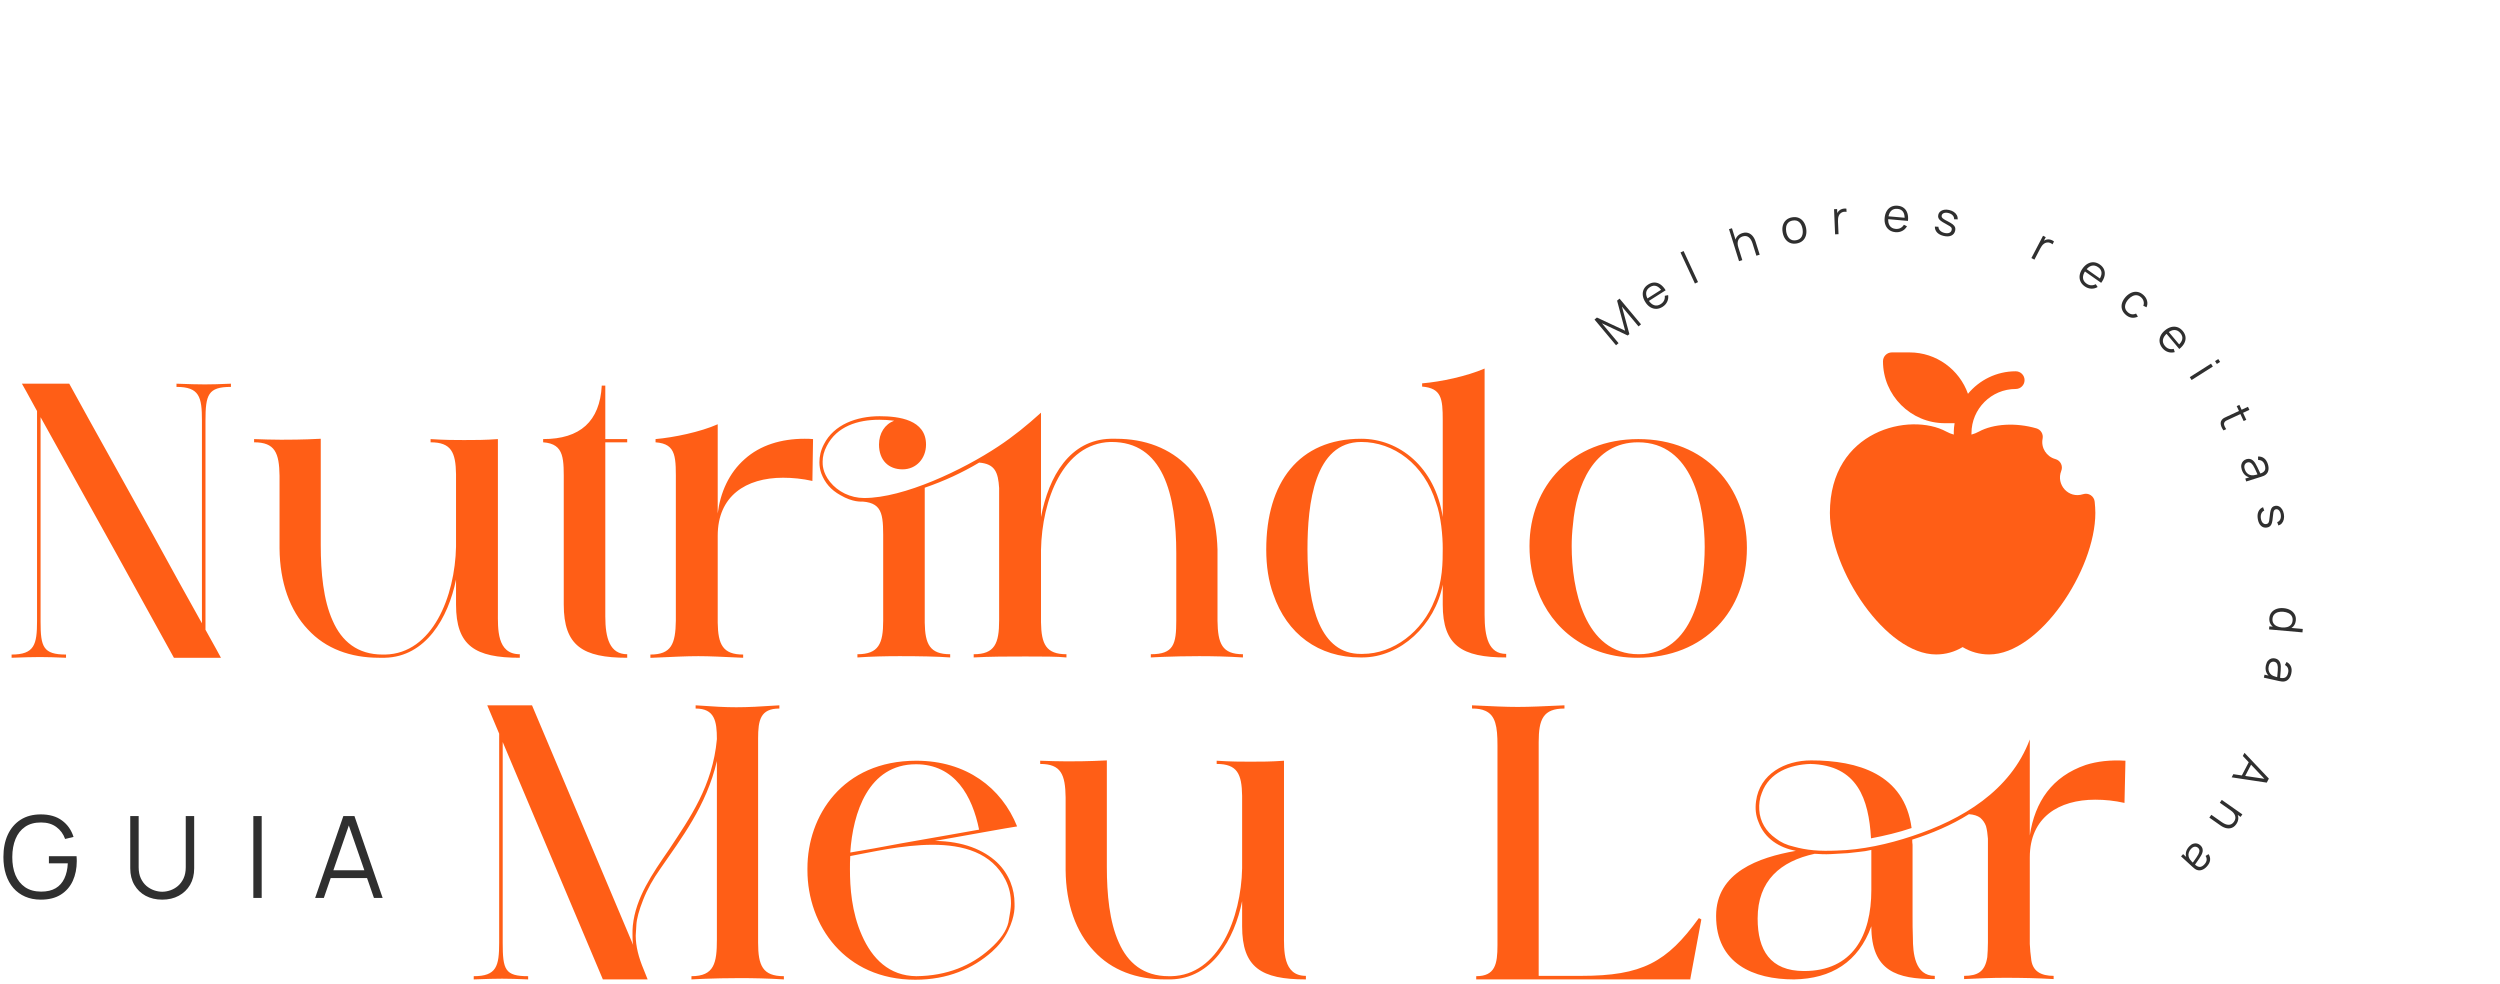 <svg xmlns="http://www.w3.org/2000/svg" width="305" height="120" viewBox="0 0 305 120" fill="none"><path d="M4.975 109.757C4.272 109.757 3.638 109.634 3.074 109.389C2.509 109.144 2.028 108.795 1.631 108.341C1.237 107.888 0.937 107.342 0.729 106.704C0.52 106.061 0.416 105.344 0.416 104.553C0.416 103.508 0.597 102.596 0.957 101.819C1.323 101.038 1.846 100.432 2.526 100.001C3.206 99.571 4.022 99.356 4.975 99.356C6.039 99.356 6.904 99.606 7.57 100.105C8.24 100.6 8.708 101.266 8.971 102.104L7.944 102.354C7.727 101.743 7.369 101.255 6.869 100.89C6.374 100.524 5.757 100.341 5.016 100.341C4.235 100.337 3.585 100.513 3.067 100.869C2.549 101.22 2.158 101.715 1.894 102.354C1.635 102.987 1.503 103.72 1.499 104.553C1.494 105.386 1.621 106.119 1.88 106.752C2.144 107.382 2.537 107.876 3.06 108.237C3.583 108.593 4.235 108.774 5.016 108.778C5.733 108.778 6.325 108.64 6.793 108.362C7.26 108.085 7.614 107.687 7.854 107.169C8.099 106.651 8.238 106.038 8.271 105.33H5.967V104.456H9.339C9.353 104.562 9.36 104.676 9.36 104.796C9.364 104.911 9.367 104.995 9.367 105.046C9.367 105.948 9.205 106.755 8.881 107.467C8.557 108.175 8.069 108.734 7.417 109.146C6.77 109.553 5.955 109.757 4.975 109.757ZM19.789 109.757C19.026 109.757 18.351 109.599 17.763 109.285C17.18 108.97 16.723 108.526 16.39 107.953C16.056 107.379 15.89 106.708 15.89 105.941V99.564L16.917 99.557V105.809C16.917 106.327 17.005 106.776 17.18 107.155C17.356 107.53 17.585 107.839 17.867 108.085C18.154 108.325 18.466 108.503 18.804 108.619C19.142 108.734 19.47 108.792 19.789 108.792C20.113 108.792 20.444 108.734 20.782 108.619C21.119 108.503 21.429 108.325 21.711 108.085C21.993 107.839 22.222 107.53 22.398 107.155C22.574 106.776 22.662 106.327 22.662 105.809V99.557H23.689V105.941C23.689 106.708 23.522 107.379 23.189 107.953C22.856 108.522 22.396 108.966 21.808 109.285C21.226 109.599 20.552 109.757 19.789 109.757ZM30.907 109.549V99.557H31.927V109.549H30.907ZM38.447 109.549L41.889 99.557H43.242L46.683 109.549H45.621L42.353 100.126H42.756L39.509 109.549H38.447ZM39.981 107.127V106.17H45.143V107.127H39.981Z" fill="#2F2F2F"></path><path d="M1.415 79.855C4.204 79.855 4.519 78.637 4.519 75.768V50.149C3.929 49.088 3.497 48.303 3.183 47.713C2.986 47.359 2.829 47.084 2.672 46.809H8.448C9.077 47.988 11.984 53.214 15.285 59.147L18.664 65.238C20.904 69.324 23.065 73.254 24.637 76.043V51.289C24.637 48.42 24.322 47.202 21.533 47.202V46.809C24.676 46.927 25.423 46.927 28.173 46.809V47.202C25.383 47.202 25.069 48.145 25.069 51.328V76.829C25.658 77.89 26.13 78.715 26.444 79.305C26.641 79.658 26.798 79.973 26.955 80.248H21.218C19.332 76.79 9.509 59.069 4.951 50.896V75.886C4.951 78.912 5.265 79.855 8.055 79.855V80.248C5.305 80.13 4.558 80.13 1.415 80.248V79.855ZM31 53.961V53.568C32.1 53.607 33.2 53.646 34.3 53.646C35.007 53.646 36.933 53.646 39.133 53.529V66.534C39.133 69.835 39.447 73.214 40.587 75.729C41.687 78.244 43.613 79.855 46.677 79.855C46.795 79.855 46.874 79.855 46.992 79.855C52.768 79.737 55.518 72.743 55.636 66.692V57.851C55.597 55.179 55.047 53.961 52.532 53.961V53.568C54.3 53.686 55.558 53.686 56.619 53.686C58.033 53.686 59.133 53.686 60.744 53.568V74.668C60.744 76.672 60.587 79.816 63.416 79.816V80.248C57.955 80.248 55.636 78.794 55.636 73.764V70.7C54.693 75.376 51.943 80.13 46.953 80.248C46.717 80.248 46.481 80.248 46.245 80.248C42.787 80.248 39.723 79.148 37.561 76.79C35.361 74.472 34.143 71.053 34.104 66.927V58.047C34.064 55.257 33.553 53.961 31 53.961ZM66.263 53.961V53.568C70.782 53.568 73.179 51.407 73.415 47.045H73.847V53.568H76.519V53.961H73.847V75.218C73.847 77.851 74.397 79.816 76.519 79.816V80.248C71.097 80.248 68.778 78.794 68.778 73.764V59.147C68.778 56.043 68.936 54.157 66.263 53.961ZM79.348 80.248V79.855C81.903 79.855 82.413 78.558 82.453 75.729V59.147C82.453 55.847 82.61 54.157 79.977 53.961V53.568C82.217 53.371 85.439 52.703 87.561 51.76V62.645C87.875 60.09 88.936 57.694 90.861 56.004C92.747 54.314 95.301 53.529 98.17 53.529C98.484 53.529 98.838 53.529 99.192 53.568L99.113 58.676C97.895 58.401 96.677 58.283 95.537 58.283C90.979 58.283 87.561 60.523 87.561 65.356V75.965C87.6 78.637 88.189 79.855 90.665 79.855V80.248C88.032 80.13 86.618 80.051 85.203 80.051C83.671 80.051 82.295 80.13 79.584 80.248H79.348ZM100.204 57.772C100.047 57.34 99.969 56.868 99.969 56.397C99.969 55.69 100.126 54.943 100.519 54.197C101.737 51.8 104.487 50.778 107.317 50.778C109.674 50.778 112.975 51.21 112.975 54.236C112.975 55.925 111.796 57.261 110.106 57.261C108.417 57.261 107.238 56.161 107.238 54.236C107.238 52.861 107.945 51.76 109.085 51.328C108.495 51.249 107.867 51.21 107.277 51.21C104.605 51.21 102.091 52.035 100.872 54.393C100.519 55.061 100.362 55.69 100.362 56.318C100.362 56.633 100.322 57.615 101.265 58.794C102.208 59.973 103.741 60.758 105.43 60.758C110.264 60.758 117.454 57.34 121.776 54.471C123.623 53.253 125.313 51.878 127.002 50.346V63.077C127.945 58.087 130.539 53.646 135.49 53.529C135.725 53.529 135.961 53.529 136.158 53.529C139.655 53.529 142.759 54.668 144.999 57.026C147.199 59.422 148.417 62.919 148.535 67.045V75.729C148.574 78.519 149.085 79.816 151.639 79.816V80.209C149.792 80.091 147.985 80.051 146.295 80.051C144.606 80.051 143.152 80.091 142.091 80.13C141.462 80.169 140.912 80.169 140.401 80.209V79.816C143.191 79.816 143.505 78.597 143.505 75.729V67.478C143.505 63.98 143.113 60.523 141.894 57.969C140.676 55.454 138.712 53.921 135.608 53.921C135.568 53.921 135.49 53.921 135.45 53.921C129.714 54.118 127.12 60.955 127.002 67.085V75.926C127.042 78.597 127.631 79.816 130.107 79.816V80.209C129.006 80.091 127.199 80.091 125.116 80.091C123.073 80.091 120.794 80.091 118.79 80.209V79.816C121.344 79.816 121.894 78.519 121.894 75.69V59.54C121.776 57.615 121.383 56.593 119.458 56.436C117.415 57.654 115.214 58.676 112.818 59.501V75.965C112.857 78.597 113.446 79.816 115.922 79.816V80.209C114.35 80.091 112.15 80.051 109.753 80.051C108.063 80.051 106.295 80.091 104.605 80.209V79.816C107.199 79.816 107.749 78.519 107.749 75.729V66.377C107.749 63.077 107.867 61.387 105.234 61.191C105.116 61.191 104.055 61.309 102.523 60.405C101.383 59.776 100.637 58.912 100.204 57.772ZM155.346 72.507C154.756 70.896 154.481 69.049 154.481 67.045C154.481 58.872 158.45 53.529 166.073 53.529C170.67 53.529 175.071 56.947 176.014 63.077V51.249C176.014 48.617 175.857 47.359 173.499 47.163V46.77C175.817 46.574 178.921 45.906 181.122 44.963V75.022C181.122 77.694 181.593 79.776 183.755 79.776V80.209C178.332 80.209 176.014 78.755 176.014 73.764V71.328C175.071 76.24 170.866 80.209 166.191 80.209C166.112 80.209 166.073 80.209 165.994 80.209C160.847 80.209 156.996 77.34 155.346 72.507ZM159.511 67.045C159.511 74.197 161.161 79.776 165.994 79.776C166.073 79.776 166.151 79.776 166.23 79.776C170.002 79.776 173.538 77.065 175.031 73.214C176.014 70.975 176.014 68.499 176.014 66.888C176.014 65.474 175.817 62.959 175.189 61.309C173.735 56.593 170.002 53.921 166.073 53.921C160.375 53.921 159.511 61.387 159.511 67.045ZM187.542 71.957C186.913 70.307 186.599 68.538 186.599 66.613C186.599 59.265 191.825 53.568 199.88 53.568C208.013 53.568 213.122 59.344 213.122 66.849C213.122 74.511 207.974 80.248 199.762 80.248C193.711 80.248 189.31 76.829 187.542 71.957ZM191.903 63.98C191.785 64.963 191.746 65.827 191.746 66.652C191.746 71.682 193.239 79.816 199.919 79.816C206.638 79.816 207.974 71.8 207.974 66.731C207.974 61.702 206.481 53.961 199.84 53.961C194.379 53.961 192.296 59.305 191.903 63.98Z" fill="#FF5E16"></path><path d="M57.794 119.095C60.583 119.095 60.898 117.877 60.898 115.008V89.507L59.444 86.049H64.906L77.243 115.283C77.165 114.851 77.165 114.419 77.165 113.947C77.165 113.633 77.165 113.279 77.204 112.926C77.558 109.507 79.562 106.639 81.644 103.613C84.159 99.802 86.949 95.872 87.46 90.175C87.46 87.975 87.185 86.442 84.866 86.442V86.049C87.106 86.206 88.442 86.285 89.817 86.285C91.271 86.285 92.686 86.206 95.083 86.049V86.442C92.764 86.442 92.489 87.857 92.489 90.096V115.008C92.489 117.798 93.039 119.095 95.633 119.095V119.488C93.786 119.37 91.939 119.33 90.25 119.33C88.56 119.33 87.106 119.37 86.045 119.409C85.416 119.448 84.866 119.448 84.356 119.488V119.095C87.145 119.095 87.46 117.484 87.46 114.615V92.847C86.202 98.309 83.059 102.356 80.544 106.01C79.68 107.228 78.972 108.485 78.462 109.782C77.951 111.079 77.676 112.1 77.636 112.847C77.597 113.594 77.558 114.026 77.558 114.144C77.558 115.44 77.912 116.816 78.54 118.309L79.012 119.488H73.55L61.33 90.528V115.008C61.33 118.309 61.605 119.095 64.434 119.095V119.488C61.684 119.37 60.937 119.37 57.794 119.488V119.095ZM98.507 106.167C98.507 106.089 98.507 106.01 98.507 105.931C98.507 99.566 102.751 92.808 111.788 92.808C117.879 92.808 122.201 96.108 124.087 100.823C122.79 101.02 118.704 101.766 114.067 102.592C117.525 102.631 120.001 103.692 121.612 105.185C123.183 106.678 123.773 108.564 123.773 110.214C123.773 110.529 123.891 111.668 122.987 113.554C122.515 114.537 121.847 115.362 121.022 116.108C118.665 118.191 115.6 119.527 111.67 119.527C103.065 119.527 98.507 112.886 98.507 106.167ZM103.733 104.438C103.694 104.988 103.694 105.499 103.694 106.049C103.694 108.25 103.89 111.275 105.148 114.104C106.405 116.973 108.488 119.055 111.788 119.095C115.56 119.055 118.507 117.798 120.747 115.794C122.044 114.654 122.79 113.554 123.026 112.533C123.223 111.472 123.34 110.725 123.34 110.214C123.34 109.232 123.144 108.289 122.673 107.346C120.983 104.006 117.486 103.063 113.792 103.063C110.059 103.063 106.13 104.006 103.733 104.438ZM103.733 104.006C105.58 103.692 107.663 103.338 109.863 102.906C113.281 102.316 116.739 101.688 119.45 101.216C118.625 97.13 116.503 93.24 111.749 93.24C105.934 93.24 104.048 99.173 103.733 104.006ZM126.902 93.201V92.808C128.002 92.847 129.102 92.886 130.202 92.886C130.91 92.886 132.835 92.886 135.035 92.768V105.774C135.035 109.075 135.35 112.454 136.489 114.969C137.589 117.484 139.515 119.095 142.58 119.095C142.698 119.095 142.776 119.095 142.894 119.095C148.67 118.977 151.421 111.983 151.539 105.931V97.091C151.499 94.418 150.949 93.201 148.434 93.201V92.808C150.203 92.925 151.46 92.925 152.521 92.925C153.935 92.925 155.036 92.925 156.647 92.808V113.908C156.647 115.912 156.489 119.055 159.319 119.055V119.488C153.857 119.488 151.539 118.034 151.539 113.004V109.939C150.595 114.615 147.845 119.37 142.855 119.488C142.619 119.488 142.383 119.488 142.147 119.488C138.69 119.488 135.625 118.387 133.464 116.03C131.263 113.711 130.045 110.293 130.006 106.167V97.287C129.967 94.497 129.456 93.201 126.902 93.201ZM181.198 86.717C180.766 86.521 180.255 86.442 179.587 86.442V86.049C182.141 86.167 183.634 86.246 185.166 86.246C186.699 86.246 188.231 86.167 190.864 86.049V86.442C188.271 86.442 187.72 87.739 187.72 90.528V119.055H192.907C200.333 119.055 203.359 117.405 207.249 112.022C207.367 112.022 207.485 112.14 207.563 112.179L206.227 119.37V119.488H180.098V119.095C182.416 119.095 182.691 117.601 182.691 115.322V90.921C182.691 88.642 182.455 87.267 181.198 86.717ZM214.432 112.061C214.432 115.912 215.965 118.466 220.091 118.466C226.024 118.466 228.303 114.144 228.303 108.564V103.692C227.792 103.81 227.32 103.888 226.849 103.927L225.434 104.085C224.727 104.124 224.02 104.163 223.352 104.203C222.684 104.242 222.016 104.203 221.387 104.163C217.222 105.067 214.432 107.425 214.432 112.061ZM218.872 119.488C213.922 119.488 209.364 117.562 209.364 111.747C209.364 106.403 214.59 104.595 219.069 103.81H219.108C217.065 103.417 215.297 102.316 214.55 100.313C214.197 99.487 214.118 98.662 214.236 97.758C214.668 94.418 217.772 92.768 220.955 92.768C226.613 92.768 232.35 94.418 233.214 101.02C231.603 101.57 229.914 101.963 228.264 102.277C227.988 97.483 226.613 93.358 220.876 93.201C218.401 93.279 215.847 94.222 214.943 96.737C214.668 97.405 214.59 98.112 214.629 98.78C214.707 100.234 215.454 101.452 216.633 102.277C217.222 102.749 217.969 103.102 218.872 103.299C219.58 103.495 220.366 103.652 221.269 103.731C222.134 103.81 223.077 103.81 224.059 103.77C227.163 103.692 230.346 102.984 233.293 102.002C239.344 99.998 245.277 96.501 247.635 90.214V101.924C248.264 97.798 250.346 94.733 254.472 93.318C255.847 92.886 257.458 92.69 259.305 92.808L259.187 97.955C257.969 97.68 256.79 97.562 255.612 97.562C251.211 97.562 247.635 99.684 247.635 104.595V115.165C247.674 115.833 247.714 116.423 247.792 116.894C247.91 118.505 249.01 119.055 250.543 119.055V119.448C248.578 119.33 246.574 119.291 244.609 119.291C242.959 119.291 241.27 119.37 239.619 119.448V119.055C241.27 119.055 242.173 118.545 242.448 116.776C242.488 116.266 242.527 115.676 242.527 114.969V104.478C242.527 103.652 242.527 102.945 242.527 102.316C242.488 101.727 242.409 101.216 242.291 100.784C242.134 100.352 241.898 100.037 241.584 99.762C241.27 99.527 240.798 99.37 240.209 99.33C238.087 100.666 235.651 101.688 233.293 102.434C233.293 102.631 233.293 102.867 233.332 103.063C233.332 103.259 233.332 103.652 233.332 104.242V111.668C233.332 112.611 233.332 113.515 233.372 114.419C233.372 116.266 233.607 119.055 236.044 119.055V119.448C231.446 119.448 228.303 118.505 228.303 113.004C226.731 117.366 223.43 119.409 218.872 119.488Z" fill="#FF5E16"></path><path d="M197.155 42.123L194.53 38.985L194.824 38.738L198.265 40.346L197.284 36.68L197.583 36.43L200.206 39.566L199.901 39.822L197.876 37.4L198.785 40.759L198.578 40.932L195.435 39.442L197.462 41.866L197.155 42.123Z" fill="#2F2F2F"></path><path d="M202.837 37.431C202.584 37.592 202.329 37.675 202.073 37.681C201.818 37.685 201.575 37.619 201.343 37.481C201.112 37.343 200.91 37.137 200.736 36.863C200.556 36.58 200.451 36.304 200.421 36.033C200.391 35.763 200.431 35.514 200.542 35.286C200.655 35.058 200.836 34.864 201.086 34.706C201.342 34.543 201.598 34.464 201.853 34.467C202.108 34.469 202.352 34.55 202.583 34.711C202.815 34.871 203.024 35.105 203.209 35.414L202.849 35.643L202.77 35.518C202.55 35.186 202.316 34.979 202.068 34.896C201.822 34.812 201.566 34.855 201.301 35.023C201.023 35.2 200.867 35.426 200.833 35.701C200.8 35.975 200.89 36.279 201.102 36.614C201.31 36.94 201.544 37.147 201.806 37.234C202.068 37.319 202.336 37.275 202.607 37.102C202.793 36.984 202.928 36.839 203.011 36.667C203.096 36.492 203.126 36.299 203.104 36.087L203.513 36.005C203.554 36.296 203.514 36.567 203.393 36.818C203.273 37.068 203.088 37.272 202.837 37.431ZM201.04 36.791L200.853 36.496L202.832 35.24L203.019 35.535L201.04 36.791Z" fill="#2F2F2F"></path><path d="M206.78 34.591L205.02 30.803L205.399 30.627L207.159 34.415L206.78 34.591Z" fill="#2F2F2F"></path><path d="M214.28 31.198L213.812 29.704C213.761 29.541 213.699 29.397 213.625 29.271C213.551 29.143 213.464 29.04 213.364 28.96C213.265 28.878 213.152 28.826 213.026 28.804C212.902 28.781 212.763 28.794 212.609 28.842C212.468 28.887 212.351 28.95 212.258 29.033C212.167 29.115 212.099 29.214 212.053 29.329C212.009 29.443 211.989 29.57 211.992 29.712C211.995 29.854 212.022 30.008 212.074 30.175L211.773 30.201C211.679 29.901 211.652 29.632 211.693 29.395C211.734 29.158 211.83 28.958 211.981 28.795C212.133 28.633 212.328 28.514 212.566 28.439C212.742 28.384 212.903 28.363 213.05 28.377C213.199 28.39 213.333 28.428 213.452 28.492C213.573 28.555 213.681 28.637 213.774 28.739C213.867 28.839 213.947 28.952 214.014 29.078C214.081 29.202 214.135 29.33 214.176 29.462L214.682 31.072L214.28 31.198ZM212.163 31.862L210.938 27.958L211.299 27.845L211.99 30.049L212.031 30.036L212.564 31.736L212.163 31.862Z" fill="#2F2F2F"></path><path d="M219.193 29.704C218.893 29.756 218.624 29.733 218.388 29.634C218.151 29.535 217.955 29.375 217.799 29.154C217.643 28.933 217.538 28.667 217.484 28.355C217.428 28.038 217.437 27.75 217.511 27.491C217.585 27.232 217.717 27.018 217.907 26.848C218.098 26.676 218.341 26.564 218.635 26.513C218.938 26.46 219.207 26.483 219.444 26.582C219.682 26.679 219.878 26.838 220.032 27.059C220.187 27.278 220.292 27.543 220.347 27.855C220.402 28.172 220.394 28.461 220.322 28.722C220.25 28.98 220.119 29.196 219.928 29.368C219.737 29.54 219.492 29.651 219.193 29.704ZM219.124 29.309C219.46 29.25 219.691 29.096 219.816 28.845C219.941 28.592 219.973 28.288 219.91 27.931C219.846 27.566 219.712 27.289 219.509 27.102C219.306 26.914 219.038 26.849 218.704 26.908C218.479 26.947 218.301 27.031 218.172 27.159C218.044 27.286 217.959 27.445 217.918 27.639C217.878 27.831 217.879 28.044 217.92 28.279C217.984 28.643 218.119 28.92 218.325 29.111C218.531 29.3 218.798 29.366 219.124 29.309Z" fill="#2F2F2F"></path><path d="M223.883 28.588L223.753 25.522L224.128 25.506L224.159 26.244L224.081 26.151C224.112 26.059 224.153 25.974 224.204 25.895C224.256 25.816 224.313 25.75 224.375 25.698C224.452 25.624 224.542 25.567 224.647 25.527C224.751 25.485 224.857 25.458 224.965 25.448C225.072 25.436 225.171 25.439 225.261 25.458L225.277 25.85C225.165 25.826 225.042 25.825 224.91 25.846C224.778 25.866 224.659 25.925 224.551 26.02C224.452 26.104 224.379 26.203 224.333 26.317C224.286 26.428 224.257 26.547 224.246 26.673C224.234 26.797 224.23 26.919 224.236 27.04L224.3 28.57L223.883 28.588Z" fill="#2F2F2F"></path><path d="M231.246 28.325C230.948 28.299 230.695 28.21 230.488 28.058C230.283 27.907 230.131 27.706 230.031 27.455C229.932 27.205 229.896 26.919 229.925 26.596C229.955 26.262 230.04 25.979 230.18 25.746C230.321 25.513 230.505 25.34 230.732 25.227C230.96 25.114 231.222 25.071 231.516 25.097C231.818 25.124 232.069 25.217 232.27 25.375C232.471 25.532 232.615 25.745 232.701 26.013C232.788 26.281 232.81 26.594 232.769 26.952L232.344 26.914L232.357 26.767C232.385 26.37 232.326 26.063 232.18 25.847C232.035 25.63 231.807 25.508 231.493 25.48C231.165 25.451 230.904 25.535 230.709 25.733C230.517 25.931 230.403 26.227 230.368 26.621C230.334 27.006 230.394 27.313 230.548 27.541C230.705 27.768 230.944 27.896 231.265 27.925C231.483 27.944 231.678 27.911 231.85 27.826C232.023 27.738 232.165 27.603 232.276 27.421L232.651 27.606C232.506 27.861 232.31 28.052 232.061 28.178C231.814 28.302 231.542 28.352 231.246 28.325ZM230.21 26.724L230.241 26.376L232.576 26.584L232.545 26.932L230.21 26.724Z" fill="#2F2F2F"></path><path d="M237.146 28.789C236.795 28.71 236.523 28.57 236.329 28.367C236.137 28.165 236.046 27.924 236.054 27.642L236.486 27.666C236.492 27.846 236.563 28.004 236.697 28.141C236.834 28.276 237.019 28.37 237.252 28.422C237.479 28.473 237.669 28.466 237.821 28.401C237.974 28.334 238.069 28.218 238.105 28.053C238.126 27.961 238.121 27.881 238.092 27.815C238.064 27.746 237.992 27.673 237.876 27.595C237.759 27.516 237.582 27.415 237.344 27.29C237.089 27.155 236.893 27.034 236.756 26.925C236.619 26.817 236.529 26.708 236.486 26.597C236.443 26.485 236.437 26.358 236.468 26.218C236.506 26.048 236.588 25.91 236.712 25.804C236.837 25.696 236.993 25.625 237.178 25.593C237.365 25.559 237.571 25.567 237.796 25.618C238.022 25.668 238.215 25.75 238.376 25.863C238.539 25.976 238.661 26.11 238.74 26.265C238.82 26.421 238.851 26.588 238.832 26.766L238.4 26.748C238.411 26.566 238.354 26.408 238.229 26.273C238.106 26.137 237.932 26.042 237.708 25.988C237.496 25.935 237.314 25.937 237.162 25.994C237.01 26.049 236.918 26.148 236.886 26.291C236.868 26.37 236.877 26.444 236.912 26.512C236.948 26.578 237.023 26.65 237.138 26.728C237.254 26.807 237.423 26.902 237.645 27.013C237.904 27.145 238.104 27.267 238.244 27.38C238.384 27.493 238.475 27.609 238.518 27.729C238.561 27.85 238.565 27.987 238.531 28.143C238.468 28.426 238.313 28.625 238.065 28.74C237.821 28.855 237.514 28.871 237.146 28.789Z" fill="#2F2F2F"></path><path d="M247.829 31.482L249.25 28.762L249.583 28.936L249.24 29.591L249.22 29.471C249.292 29.406 249.37 29.353 249.454 29.311C249.539 29.268 249.621 29.239 249.701 29.226C249.804 29.2 249.91 29.196 250.021 29.213C250.133 29.229 250.238 29.259 250.336 29.304C250.435 29.348 250.519 29.4 250.587 29.461L250.406 29.809C250.32 29.732 250.215 29.669 250.09 29.621C249.966 29.573 249.833 29.564 249.692 29.593C249.564 29.616 249.452 29.665 249.355 29.74C249.259 29.814 249.174 29.902 249.101 30.005C249.029 30.107 248.965 30.211 248.909 30.318L248.199 31.676L247.829 31.482Z" fill="#2F2F2F"></path><path d="M254.338 34.937C254.093 34.764 253.918 34.561 253.815 34.326C253.713 34.093 253.681 33.842 253.72 33.576C253.76 33.309 253.872 33.044 254.058 32.779C254.251 32.504 254.466 32.301 254.705 32.17C254.943 32.038 255.188 31.981 255.441 31.996C255.696 32.013 255.944 32.106 256.186 32.276C256.434 32.45 256.605 32.656 256.699 32.894C256.795 33.13 256.813 33.386 256.754 33.662C256.695 33.937 256.558 34.219 256.343 34.508L255.995 34.264L256.079 34.143C256.302 33.813 256.404 33.517 256.386 33.257C256.369 32.997 256.232 32.777 255.974 32.596C255.705 32.407 255.436 32.349 255.169 32.423C254.903 32.498 254.657 32.698 254.429 33.022C254.207 33.338 254.106 33.634 254.125 33.909C254.148 34.184 254.29 34.414 254.554 34.599C254.734 34.725 254.919 34.794 255.11 34.806C255.304 34.817 255.494 34.771 255.682 34.669L255.914 35.016C255.661 35.165 255.395 35.232 255.117 35.216C254.841 35.201 254.581 35.108 254.338 34.937ZM254.241 33.032L254.442 32.746L256.36 34.093L256.16 34.379L254.241 33.032Z" fill="#2F2F2F"></path><path d="M259.309 38.377C259.081 38.168 258.936 37.94 258.872 37.694C258.808 37.447 258.816 37.197 258.898 36.943C258.983 36.688 259.131 36.443 259.342 36.208C259.563 35.973 259.797 35.805 260.045 35.704C260.294 35.601 260.542 35.572 260.791 35.618C261.041 35.662 261.278 35.788 261.503 35.994C261.731 36.204 261.879 36.443 261.945 36.709C262.013 36.977 261.989 37.237 261.873 37.489L261.484 37.308C261.555 37.124 261.567 36.942 261.519 36.762C261.474 36.581 261.377 36.423 261.229 36.287C261.064 36.135 260.891 36.047 260.712 36.023C260.534 35.999 260.356 36.03 260.179 36.116C260.001 36.203 259.831 36.333 259.668 36.508C259.422 36.781 259.285 37.056 259.257 37.334C259.229 37.61 259.337 37.859 259.58 38.082C259.733 38.223 259.896 38.308 260.067 38.337C260.241 38.366 260.418 38.338 260.599 38.254L260.824 38.631C260.555 38.755 260.292 38.795 260.032 38.753C259.774 38.709 259.533 38.584 259.309 38.377Z" fill="#2F2F2F"></path><path d="M263.822 42.474C263.63 42.244 263.515 42.002 263.475 41.749C263.437 41.497 263.472 41.247 263.578 40.999C263.685 40.752 263.863 40.525 264.111 40.317C264.368 40.102 264.629 39.961 264.893 39.896C265.157 39.831 265.409 39.839 265.649 39.919C265.891 40.001 266.106 40.155 266.296 40.382C266.49 40.614 266.603 40.858 266.632 41.112C266.664 41.365 266.615 41.617 266.487 41.867C266.358 42.118 266.153 42.355 265.871 42.579L265.597 42.252L265.71 42.157C266.011 41.896 266.186 41.638 266.235 41.381C266.286 41.126 266.211 40.878 266.009 40.637C265.798 40.384 265.553 40.259 265.276 40.261C265 40.265 264.71 40.394 264.407 40.648C264.11 40.895 263.936 41.155 263.883 41.426C263.834 41.697 263.912 41.956 264.119 42.203C264.26 42.372 264.421 42.486 264.603 42.547C264.787 42.608 264.983 42.613 265.19 42.563L265.324 42.958C265.042 43.036 264.768 43.032 264.503 42.946C264.24 42.859 264.013 42.702 263.822 42.474ZM264.222 40.609L264.49 40.385L265.995 42.183L265.727 42.407L264.222 40.609Z" fill="#2F2F2F"></path><path d="M270.235 44.053L270.63 43.802L270.854 44.155L270.458 44.406L270.235 44.053ZM267.152 46.011L269.743 44.366L269.967 44.718L267.376 46.363L267.152 46.011Z" fill="#2F2F2F"></path><path d="M271.266 52.51C271.161 52.369 271.076 52.22 271.012 52.064C270.948 51.91 270.918 51.759 270.92 51.611C270.924 51.466 270.973 51.333 271.068 51.214C271.148 51.116 271.239 51.04 271.341 50.987C271.446 50.934 271.567 50.876 271.702 50.813L274.251 49.629L274.426 50.005L271.893 51.182C271.776 51.236 271.678 51.282 271.6 51.321C271.524 51.36 271.464 51.41 271.419 51.471C271.333 51.586 271.309 51.716 271.349 51.86C271.39 52.006 271.473 52.171 271.598 52.355L271.266 52.51ZM272.877 49.544L273.201 49.393L274.049 51.217L273.724 51.368L272.877 49.544Z" fill="#2F2F2F"></path><path d="M273.496 57.296C273.427 57.076 273.409 56.878 273.441 56.703C273.474 56.53 273.545 56.386 273.654 56.27C273.763 56.154 273.895 56.072 274.05 56.024C274.209 55.974 274.355 55.963 274.487 55.991C274.621 56.02 274.742 56.079 274.848 56.166C274.956 56.256 275.052 56.368 275.135 56.502C275.218 56.639 275.301 56.793 275.384 56.963C275.47 57.135 275.549 57.303 275.623 57.469C275.699 57.636 275.768 57.781 275.828 57.905L275.697 57.791C275.988 57.706 276.185 57.583 276.287 57.421C276.39 57.26 276.395 57.034 276.304 56.743C276.241 56.542 276.142 56.387 276.008 56.276C275.875 56.167 275.702 56.115 275.489 56.12L275.481 55.697C275.764 55.681 276.01 55.752 276.218 55.909C276.426 56.066 276.581 56.307 276.682 56.63C276.766 56.898 276.787 57.141 276.744 57.358C276.704 57.578 276.601 57.756 276.435 57.893C276.362 57.956 276.274 58.009 276.173 58.053C276.071 58.097 275.966 58.136 275.858 58.169L274.039 58.74L273.927 58.385L274.662 58.154L274.651 58.271C274.369 58.251 274.128 58.156 273.931 57.988C273.733 57.819 273.588 57.589 273.496 57.296ZM273.855 57.234C273.914 57.42 273.998 57.573 274.109 57.691C274.219 57.809 274.346 57.892 274.488 57.941C274.632 57.989 274.781 58.003 274.936 57.982C275.036 57.974 275.143 57.954 275.256 57.921C275.37 57.887 275.455 57.861 275.511 57.843L275.48 58.02C275.42 57.89 275.356 57.748 275.288 57.595C275.22 57.443 275.151 57.294 275.079 57.148C275.008 57.004 274.937 56.875 274.866 56.763C274.816 56.687 274.757 56.617 274.69 56.553C274.624 56.488 274.548 56.441 274.461 56.413C274.375 56.386 274.28 56.389 274.175 56.422C274.09 56.449 274.015 56.495 273.948 56.562C273.882 56.63 273.838 56.72 273.815 56.83C273.792 56.942 273.806 57.077 273.855 57.234Z" fill="#2F2F2F"></path><path d="M275.452 63.326C275.39 62.971 275.415 62.666 275.528 62.41C275.641 62.155 275.83 61.978 276.093 61.878L276.236 62.286C276.073 62.361 275.953 62.486 275.878 62.663C275.806 62.841 275.79 63.048 275.831 63.283C275.871 63.512 275.95 63.685 276.069 63.801C276.189 63.916 276.332 63.96 276.498 63.931C276.591 63.914 276.663 63.88 276.713 63.827C276.766 63.775 276.806 63.681 276.834 63.543C276.862 63.406 276.888 63.203 276.912 62.935C276.939 62.648 276.976 62.42 277.024 62.252C277.071 62.084 277.138 61.959 277.223 61.877C277.311 61.794 277.426 61.741 277.567 61.716C277.739 61.686 277.898 61.708 278.043 61.783C278.191 61.857 278.315 61.974 278.416 62.133C278.519 62.292 278.59 62.485 278.63 62.713C278.67 62.94 278.668 63.15 278.625 63.343C278.584 63.536 278.506 63.7 278.393 63.833C278.28 63.966 278.137 64.058 277.966 64.11L277.817 63.703C277.989 63.644 278.114 63.531 278.19 63.364C278.269 63.198 278.29 63.001 278.254 62.773C278.222 62.557 278.151 62.39 278.039 62.271C277.93 62.151 277.804 62.104 277.66 62.13C277.58 62.144 277.515 62.18 277.466 62.238C277.418 62.297 277.38 62.394 277.352 62.529C277.324 62.667 277.301 62.859 277.283 63.107C277.26 63.397 277.224 63.629 277.173 63.801C277.123 63.973 277.05 64.102 276.955 64.188C276.861 64.274 276.735 64.331 276.578 64.358C276.293 64.408 276.049 64.341 275.848 64.157C275.649 63.974 275.517 63.697 275.452 63.326Z" fill="#2F2F2F"></path><path d="M276.862 75.406C276.888 75.121 276.98 74.884 277.14 74.694C277.301 74.505 277.508 74.368 277.761 74.282C278.014 74.196 278.293 74.166 278.599 74.194C278.903 74.221 279.172 74.298 279.406 74.425C279.64 74.554 279.818 74.725 279.942 74.938C280.066 75.15 280.115 75.396 280.09 75.676C280.065 75.963 279.974 76.198 279.816 76.382C279.659 76.565 279.455 76.697 279.202 76.775C278.952 76.855 278.672 76.882 278.362 76.854C278.059 76.827 277.788 76.753 277.552 76.631C277.318 76.509 277.137 76.345 277.011 76.138C276.887 75.931 276.837 75.687 276.862 75.406ZM277.246 75.483C277.227 75.7 277.264 75.883 277.357 76.034C277.45 76.185 277.586 76.304 277.765 76.39C277.945 76.477 278.153 76.53 278.389 76.551C278.629 76.573 278.843 76.556 279.033 76.503C279.224 76.45 279.377 76.357 279.494 76.225C279.61 76.094 279.678 75.922 279.697 75.709C279.716 75.49 279.678 75.304 279.584 75.151C279.489 74.998 279.352 74.879 279.173 74.793C278.995 74.708 278.79 74.656 278.56 74.635C278.328 74.615 278.115 74.631 277.922 74.684C277.731 74.739 277.575 74.833 277.455 74.965C277.335 75.097 277.265 75.269 277.246 75.483ZM276.858 76.415L279.159 76.62L279.163 76.575L280.938 76.732L280.9 77.151L276.825 76.789L276.858 76.415Z" fill="#2F2F2F"></path><path d="M276.443 81.152C276.493 80.926 276.576 80.746 276.692 80.611C276.807 80.477 276.941 80.388 277.093 80.342C277.245 80.296 277.4 80.291 277.559 80.327C277.722 80.363 277.853 80.426 277.953 80.517C278.055 80.609 278.13 80.72 278.179 80.85C278.227 80.981 278.254 81.125 278.26 81.284C278.263 81.444 278.258 81.618 278.245 81.807C278.233 81.999 278.218 82.185 278.199 82.365C278.181 82.547 278.168 82.707 278.158 82.845L278.102 82.681C278.396 82.753 278.628 82.744 278.798 82.656C278.967 82.567 279.085 82.374 279.151 82.077C279.197 81.871 279.189 81.687 279.129 81.524C279.068 81.363 278.944 81.232 278.757 81.13L278.962 80.759C279.215 80.888 279.392 81.072 279.493 81.312C279.595 81.552 279.609 81.837 279.535 82.168C279.474 82.442 279.371 82.662 279.225 82.83C279.08 82.999 278.902 83.102 278.69 83.138C278.595 83.156 278.492 83.158 278.383 83.145C278.273 83.132 278.162 83.114 278.052 83.089L276.191 82.674L276.272 82.31L277.023 82.478L276.956 82.573C276.721 82.415 276.561 82.213 276.473 81.968C276.386 81.724 276.376 81.451 276.443 81.152ZM276.785 81.278C276.742 81.468 276.739 81.642 276.776 81.8C276.813 81.957 276.88 82.093 276.979 82.206C277.08 82.32 277.202 82.406 277.346 82.466C277.438 82.509 277.54 82.545 277.655 82.572C277.771 82.6 277.857 82.621 277.915 82.633L277.799 82.771C277.812 82.628 277.827 82.473 277.845 82.306C277.862 82.141 277.877 81.978 277.888 81.815C277.898 81.654 277.901 81.507 277.896 81.374C277.891 81.284 277.875 81.194 277.848 81.105C277.823 81.016 277.781 80.937 277.72 80.869C277.659 80.803 277.575 80.758 277.468 80.734C277.381 80.715 277.292 80.718 277.201 80.742C277.11 80.768 277.027 80.823 276.952 80.907C276.876 80.993 276.821 81.117 276.785 81.278Z" fill="#2F2F2F"></path><path d="M273.827 91.845L276.801 94.989L276.544 95.48L272.265 94.835L272.466 94.449L276.506 95.05L276.43 95.196L273.625 92.23L273.827 91.845ZM274.415 92.861L274.762 93.042L273.783 94.916L273.436 94.735L274.415 92.861Z" fill="#2F2F2F"></path><path d="M269.783 99.406L271.064 100.306C271.204 100.404 271.341 100.481 271.476 100.536C271.612 100.592 271.744 100.621 271.872 100.624C272.001 100.628 272.122 100.601 272.235 100.542C272.348 100.484 272.45 100.389 272.543 100.258C272.627 100.137 272.682 100.015 272.705 99.893C272.728 99.772 272.722 99.652 272.687 99.533C272.653 99.416 272.592 99.302 272.503 99.192C272.414 99.081 272.299 98.975 272.156 98.875L272.379 98.671C272.637 98.851 272.821 99.048 272.933 99.261C273.045 99.474 273.091 99.691 273.07 99.912C273.048 100.134 272.966 100.347 272.822 100.551C272.717 100.702 272.601 100.816 272.477 100.895C272.351 100.976 272.221 101.027 272.087 101.049C271.953 101.072 271.817 101.072 271.681 101.049C271.547 101.026 271.415 100.985 271.285 100.926C271.156 100.868 271.036 100.8 270.922 100.72L269.541 99.75L269.783 99.406ZM271.058 97.59L273.57 99.354L273.352 99.663L272.734 99.229L272.709 99.264L270.817 97.934L271.058 97.59Z" fill="#2F2F2F"></path><path d="M267.067 103.285C267.224 103.115 267.386 103 267.554 102.941C267.72 102.883 267.88 102.872 268.035 102.908C268.189 102.945 268.326 103.018 268.446 103.128C268.569 103.241 268.651 103.362 268.693 103.49C268.735 103.621 268.744 103.755 268.722 103.891C268.698 104.029 268.649 104.167 268.575 104.307C268.497 104.447 268.406 104.596 268.3 104.753C268.194 104.913 268.088 105.067 267.981 105.213C267.875 105.362 267.783 105.494 267.706 105.609L267.739 105.439C267.959 105.648 268.164 105.756 268.354 105.764C268.545 105.773 268.744 105.664 268.95 105.44C269.092 105.285 269.178 105.122 269.207 104.95C269.235 104.78 269.193 104.604 269.082 104.423L269.445 104.204C269.6 104.442 269.661 104.69 269.629 104.949C269.597 105.207 269.466 105.462 269.237 105.711C269.047 105.918 268.847 106.057 268.637 106.129C268.427 106.203 268.221 106.203 268.02 106.129C267.929 106.096 267.839 106.047 267.75 105.981C267.662 105.915 267.576 105.844 267.492 105.767L266.088 104.477L266.34 104.202L266.907 104.724L266.8 104.772C266.677 104.517 266.639 104.262 266.686 104.007C266.732 103.752 266.86 103.511 267.067 103.285ZM267.3 103.565C267.168 103.708 267.079 103.858 267.032 104.012C266.985 104.167 266.976 104.318 267.005 104.466C267.035 104.615 267.098 104.751 267.193 104.874C267.25 104.958 267.321 105.04 267.406 105.121C267.493 105.203 267.558 105.264 267.601 105.304L267.433 105.365C267.515 105.248 267.605 105.121 267.704 104.986C267.802 104.851 267.896 104.717 267.987 104.581C268.076 104.448 268.152 104.322 268.214 104.204C268.255 104.123 268.286 104.037 268.308 103.947C268.331 103.857 268.333 103.768 268.315 103.679C268.295 103.591 268.245 103.51 268.164 103.436C268.098 103.376 268.02 103.333 267.929 103.309C267.837 103.286 267.737 103.292 267.63 103.328C267.522 103.364 267.412 103.443 267.3 103.565Z" fill="#2F2F2F"></path><path d="M255.552 61.216C255.488 60.527 254.799 60.075 254.141 60.29C252.345 60.879 250.809 59.107 251.474 57.45C251.715 56.85 251.378 56.174 250.755 56.006C249.689 55.717 248.971 54.655 249.199 53.508C249.309 52.959 248.98 52.417 248.442 52.261C245.952 51.536 243.198 51.692 241.427 52.656C241.136 52.815 240.831 52.935 240.52 53.019V52.854C240.52 49.878 242.941 47.456 245.917 47.456C246.514 47.456 246.997 46.973 246.997 46.377C246.997 45.781 246.514 45.297 245.917 45.297C243.576 45.297 241.479 46.368 240.092 48.046C239.056 45.107 236.252 42.994 232.963 42.994H230.804C230.208 42.994 229.724 43.478 229.724 44.074C229.724 48.241 233.114 51.631 237.281 51.631H238.46C238.338 52.376 238.364 52.915 238.361 53.019C238.049 52.935 237.745 52.815 237.454 52.656C233.044 50.255 223.247 52.464 223.247 62.57C223.247 69.547 230.071 79.843 236.202 79.843C237.362 79.843 238.448 79.541 239.44 78.945C240.433 79.541 241.519 79.843 242.679 79.843C248.809 79.843 255.633 69.547 255.633 62.57C255.633 62.099 255.595 61.681 255.552 61.216Z" fill="#FF5E16"></path></svg>